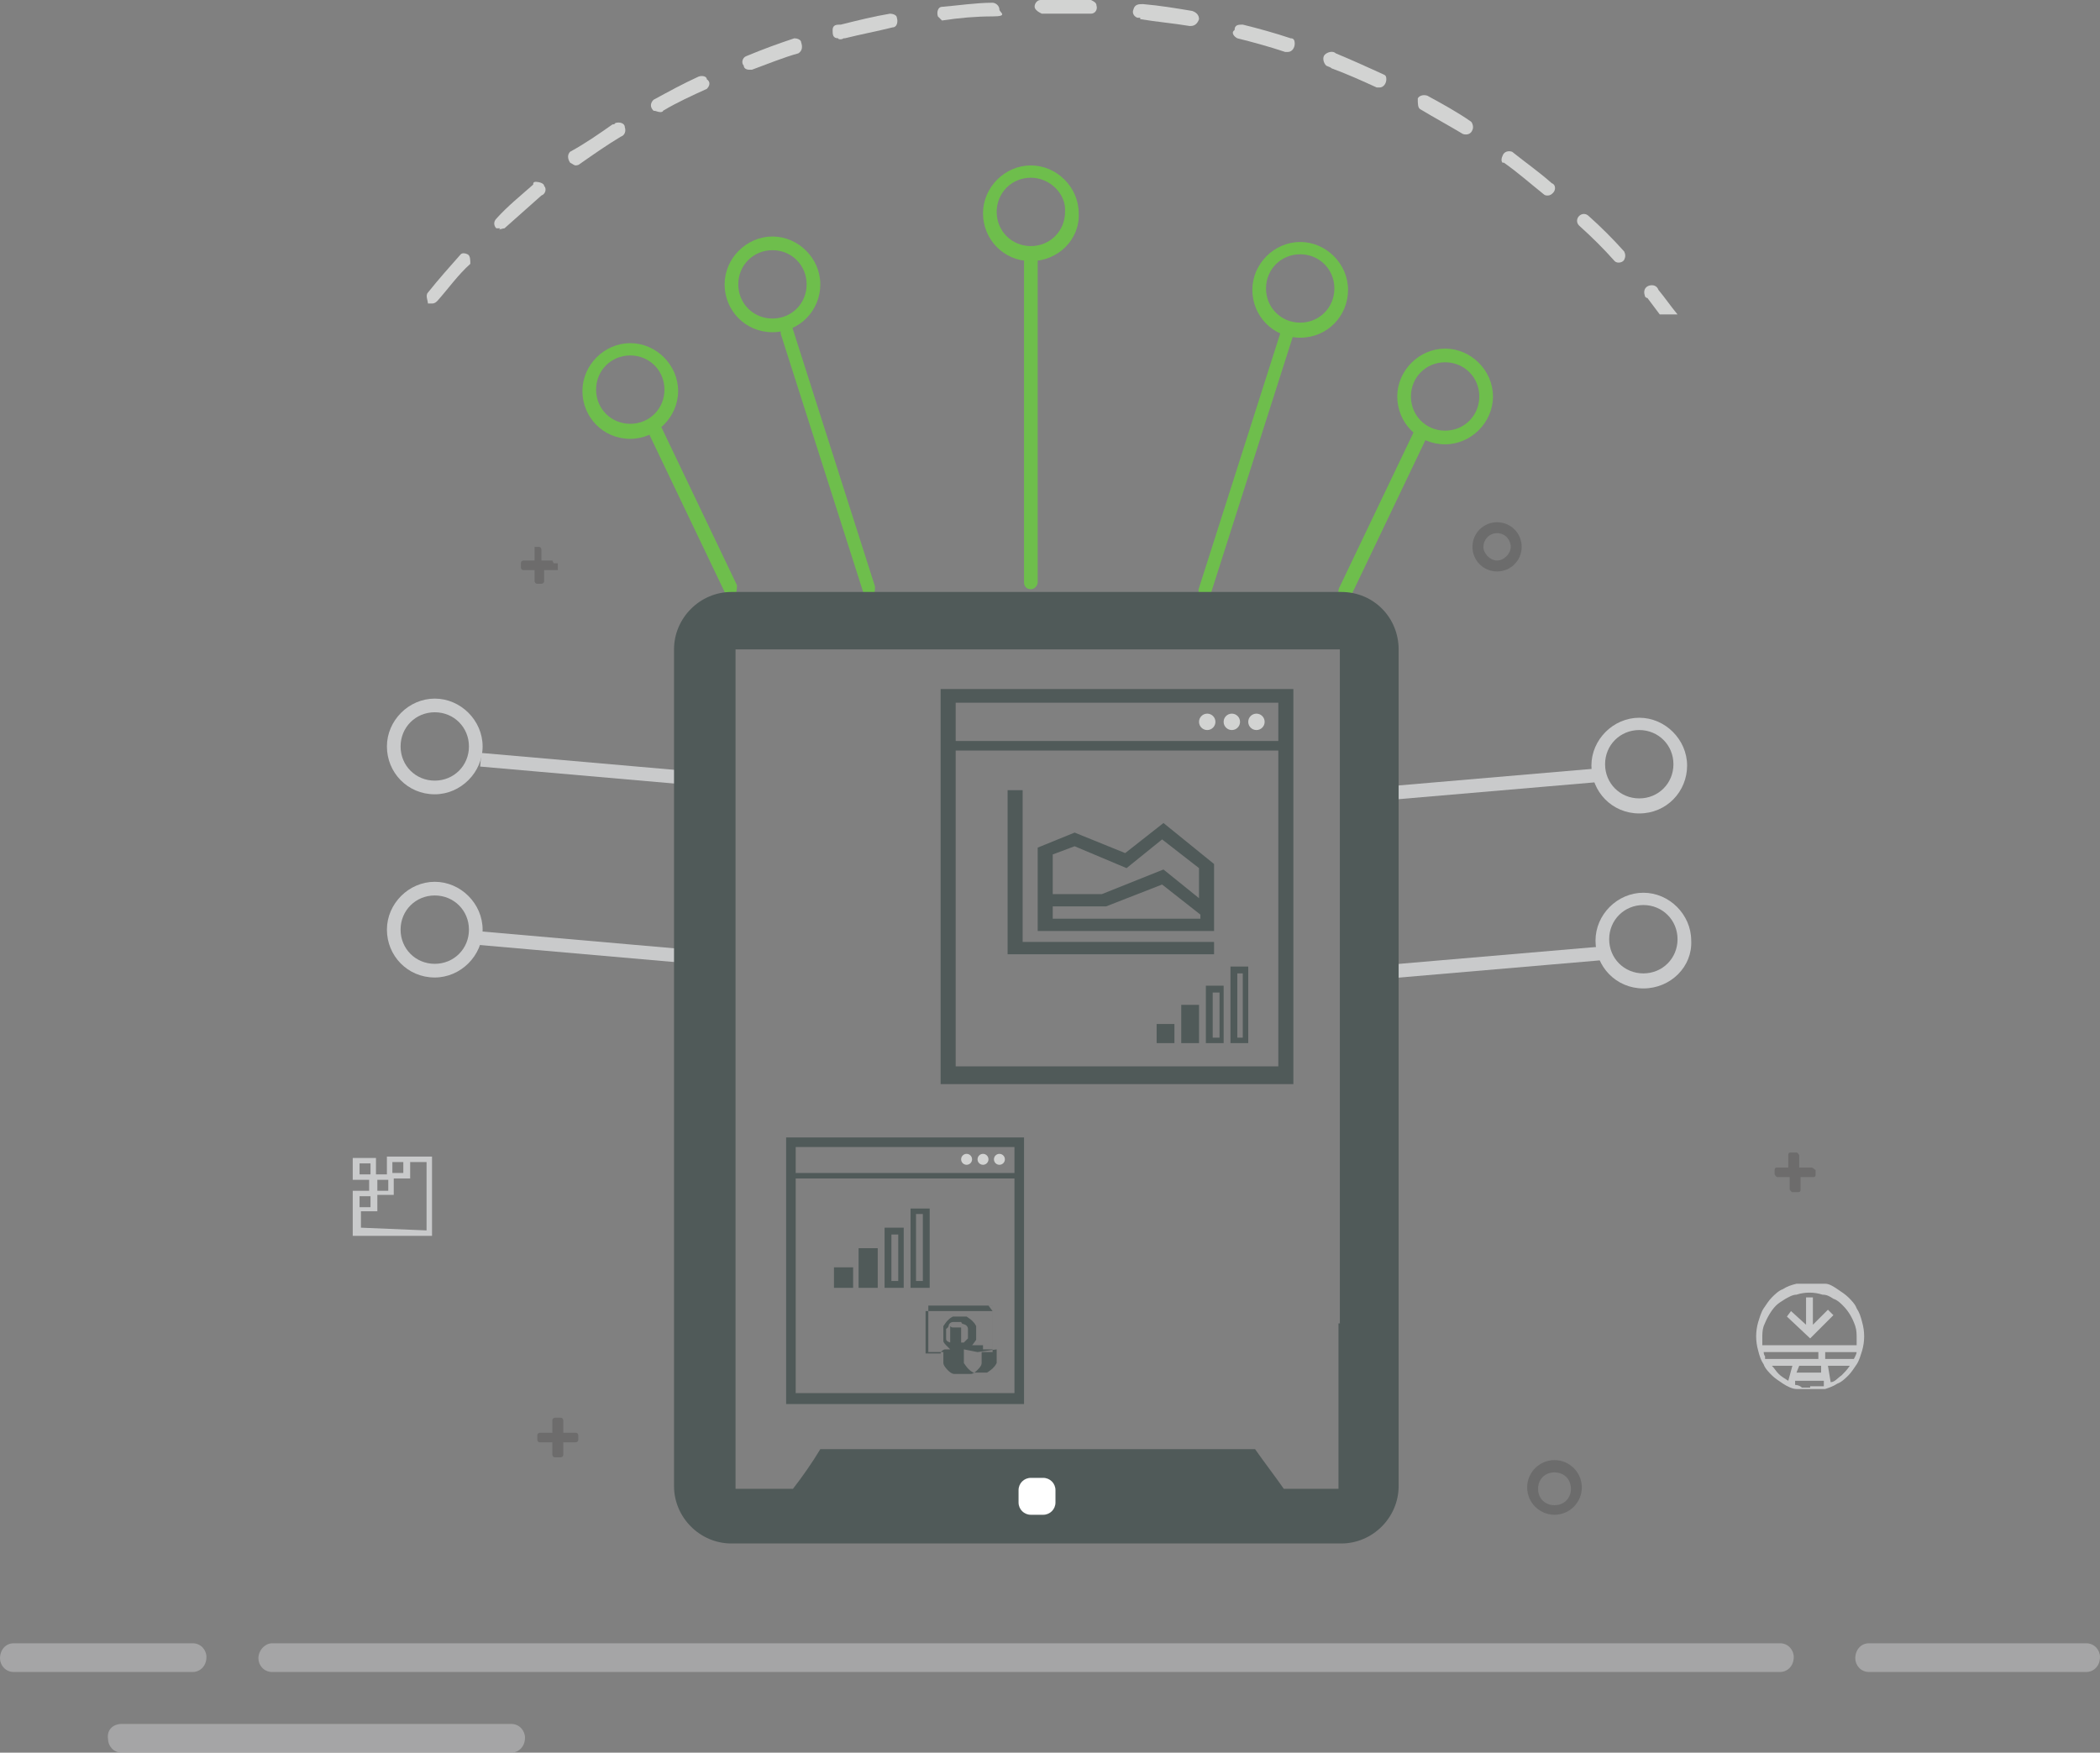 <svg xmlns="http://www.w3.org/2000/svg" id="uuid-b4c1ab57-d92c-4b4f-a0aa-ad0c2024f9c9" viewBox="0 0 153.6 128.2"><rect x="0" y="0" width="153.6" height="128.2" fill="#808080" stroke="none"/><defs><style>.uuid-b5009f8a-9050-401e-b134-3dabba727b34{fill:#c9cacb;}.uuid-033a2949-2627-4588-8272-9fd62bbfcd9d{fill:#fff;}.uuid-571a4664-7d41-468f-b817-1299b7e10bdc{opacity:.5;}.uuid-49fae801-0176-410d-9704-bcc0d7bfa762{fill:#6ebe4c;}.uuid-8f51929a-b84a-4030-8ba5-f097e4b65bb4{isolation:isolate;}.uuid-8f51929a-b84a-4030-8ba5-f097e4b65bb4,.uuid-8c5c866b-162f-44e3-aba2-bba3358529e4{fill:#211e1f;}.uuid-8f51929a-b84a-4030-8ba5-f097e4b65bb4,.uuid-29d08acb-278c-4988-a6e6-4223b85ad7ed{opacity:.2;}.uuid-2fb90d5a-6f07-4d4a-8696-3b114490780c{fill:#d2d3d2;}.uuid-9030c113-9b0c-4519-9200-26ce2969b2c4{fill:#505a59;}</style></defs><g class="uuid-571a4664-7d41-468f-b817-1299b7e10bdc"><path class="uuid-b5009f8a-9050-401e-b134-3dabba727b34" d="m19.9,120.2h110.3c.6,0,1,.5,1,1h0c0,.7-.5,1.1-1,1.1H19.9c-.6,0-1-.5-1-1h0c0-.6.5-1.1,1-1.1Z"></path></g><g class="uuid-571a4664-7d41-468f-b817-1299b7e10bdc"><path class="uuid-b5009f8a-9050-401e-b134-3dabba727b34" d="m136.7,120.2h15.9c.6,0,1,.5,1,1h0c0,.7-.5,1.1-1,1.1h-15.9c-.6,0-1-.5-1-1h0c0-.6.4-1.1,1-1.1Z"></path></g><g class="uuid-571a4664-7d41-468f-b817-1299b7e10bdc"><path class="uuid-b5009f8a-9050-401e-b134-3dabba727b34" d="m8.9,126.1h28.5c.6,0,1,.5,1,1h0c0,.7-.5,1.1-1,1.1H8.9c-.6,0-1-.5-1-1h0c-.1-.7.4-1.1,1-1.1Z"></path></g><g class="uuid-571a4664-7d41-468f-b817-1299b7e10bdc"><path class="uuid-b5009f8a-9050-401e-b134-3dabba727b34" d="m1,120.2h13.1c.6,0,1,.5,1,1h0c0,.7-.5,1.1-1,1.1H1c-.6,0-1-.5-1-1H0c0-.6.4-1.1,1-1.1Z"></path></g><path class="uuid-2fb90d5a-6f07-4d4a-8696-3b114490780c" d="m68.9,1.5h0c1.3-.2,2.5-.3,3.7-.3s.5-.3.5-.5c0-.3-.3-.5-.5-.5-1.2,0-2.5.2-3.7.3-.3,0-.4.4-.3.7,0,0,.2.2.3.3h0Z"></path><path class="uuid-2fb90d5a-6f07-4d4a-8696-3b114490780c" d="m61.8,2.8h0c1.2-.3,2.3-.5,3.5-.8.3,0,.4-.4.3-.7h0c0-.2-.3-.3-.5-.3h0c-1.2.2-2.4.5-3.6.8-.3,0-.6,0-.6.4,0,.3,0,.6.4.6,0,.1.3.1.4,0h0Z"></path><path class="uuid-2fb90d5a-6f07-4d4a-8696-3b114490780c" d="m76.2,1h.1c1.2,0,2.3,0,3.5,0h0c.3,0,.5-.3.4-.6h0c0-.2-.2-.3-.4-.4h0c-1.2,0-2.4,0-3.6,0h-.1c-.3,0-.5.4-.4.6h0c.1.2.3.3.5.4h0Z"></path><path class="uuid-2fb90d5a-6f07-4d4a-8696-3b114490780c" d="m54.8,5.1h.2c1.1-.4,2.3-.9,3.4-1.2.3-.2.3-.5.2-.8,0-.2-.3-.3-.5-.3h0c-1.2.4-2.3.8-3.5,1.3-.3.1-.4.5-.2.7h0c0,.2.2.3.4.3h0Z"></path><path class="uuid-2fb90d5a-6f07-4d4a-8696-3b114490780c" d="m36.5,16.8c0,0,.3-.1.4-.1.9-.8,1.8-1.6,2.7-2.4.3-.1.4-.5.2-.7h0c0-.2-.4-.3-.6-.3s-.2.1-.2.2h0c-.9.8-1.9,1.6-2.7,2.5-.2.2-.2.5,0,.7,0,0,.2,0,.3,0Z"></path><path class="uuid-2fb90d5a-6f07-4d4a-8696-3b114490780c" d="m48.3,8.2c0,0,.2,0,.2-.1,1-.6,2.1-1.1,3.2-1.6.2-.2.3-.5,0-.7h0c0-.2-.3-.3-.6-.2h0c-1.1.5-2.2,1.1-3.3,1.7-.2.2-.3.5,0,.8.2,0,.3.1.5.1Z"></path><path class="uuid-2fb90d5a-6f07-4d4a-8696-3b114490780c" d="m83.4,1.4c1.2.2,2.4.3,3.6.5h.1c.3,0,.5-.2.6-.5,0-.3-.2-.5-.5-.6-1.2-.2-2.4-.4-3.6-.5-.3,0-.6,0-.7.4-.1.2,0,.5.3.6,0,0,0,0,.2,0Z"></path><path class="uuid-2fb90d5a-6f07-4d4a-8696-3b114490780c" d="m42.1,12.1c0,0,.2,0,.3-.1,1-.7,2-1.4,3-2,.3-.1.4-.4.3-.7h0c0-.3-.4-.4-.7-.3,0,0,0,.1-.2.1h0c-1,.7-2,1.4-3.1,2-.2.2-.2.5,0,.8h0c.2.1.3.2.4.2h0Z"></path><path class="uuid-2fb90d5a-6f07-4d4a-8696-3b114490780c" d="m31.6,22.2c.2,0,.3-.1.4-.2.8-.9,1.5-1.9,2.4-2.7,0-.3,0-.6-.2-.7h0c-.2-.1-.4-.1-.5,0-.8.9-1.6,1.8-2.4,2.8-.2.2,0,.6,0,.8h0c0,0,0,0,.2,0Z"></path><path class="uuid-2fb90d5a-6f07-4d4a-8696-3b114490780c" d="m118.1,19.1c.2.2.6.1.7-.1h0c.1-.2.1-.4,0-.6-.8-.9-1.7-1.8-2.6-2.6-.2-.2-.5-.2-.7,0h0c-.2.2-.2.5,0,.7h0c1,.9,1.8,1.7,2.6,2.6Z"></path><path class="uuid-2fb90d5a-6f07-4d4a-8696-3b114490780c" d="m121.3,21.2c-.1-.3-.4-.4-.7-.3s-.4.4-.3.7h0c0,.1.1.2.2.2h0c.3.4.6.8.9,1.2h1.3c-.5-.6-.9-1.2-1.4-1.8Z"></path><path class="uuid-2fb90d5a-6f07-4d4a-8696-3b114490780c" d="m112.9,14.2c.1.1.2.1.3.1.2,0,.3-.1.4-.2.2-.2.2-.6-.1-.7h0c-.9-.8-1.9-1.5-2.9-2.3-.3-.1-.6,0-.7.3h0c-.1.2-.1.4,0,.5h.1c1,.7,1.9,1.5,2.9,2.3Z"></path><path class="uuid-2fb90d5a-6f07-4d4a-8696-3b114490780c" d="m97.4,5c1.1.4,2.2.9,3.3,1.4h.2c.3,0,.5-.3.5-.6s-.1-.3-.3-.4c-1.1-.5-2.2-1-3.4-1.5-.2-.2-.6-.1-.8.1h0c-.2.2-.1.6.1.8.2.1.3.1.4.2h0Z"></path><path class="uuid-2fb90d5a-6f07-4d4a-8696-3b114490780c" d="m103.9,8c1,.6,2.1,1.2,3.1,1.8.3.1.6,0,.7-.3h0c.1-.2,0-.5-.1-.6-1-.7-2.1-1.3-3.2-1.9-.3-.1-.6,0-.7.2h0c0,.4,0,.7.2.8Z"></path><path class="uuid-2fb90d5a-6f07-4d4a-8696-3b114490780c" d="m90.5,2.8c1.2.3,2.3.6,3.5,1h.2c.3,0,.5-.3.5-.6s-.1-.4-.3-.4c-1.2-.4-2.3-.7-3.5-1-.3,0-.6,0-.6.4-.3.2,0,.5.2.6h0Z"></path><path class="uuid-b5009f8a-9050-401e-b134-3dabba727b34" d="m132.4,93.9c.4,0,.7,0,1.1,0,.3,0,.6.2.9.4.3.2.6.4.8.6s.5.5.6.8c.2.3.3.6.4,1,.2.7.2,1.4,0,2.1-.1.3-.2.7-.4,1s-.4.6-.6.8c-.2.2-.5.5-.8.6-.3.2-.6.3-.9.4-.3,0-.7,0-1.1,0s-.7,0-1,0c-.3,0-.7-.2-1-.4-.3-.2-.6-.4-.8-.6s-.5-.5-.6-.8c-.2-.3-.3-.6-.4-1-.2-.7-.2-1.4,0-2.1.1-.3.2-.7.4-1s.4-.6.6-.8c.2-.2.5-.5.8-.6.3-.2.6-.3,1-.4.3,0,.6,0,1,0Zm3.4,4.5v-.5c0-.3,0-.6-.1-.9-.2-.6-.5-1.1-.9-1.5-.2-.2-.4-.4-.7-.5-.3-.2-.5-.3-.8-.3-.6-.2-1.3-.2-1.9,0-.3,0-.6.2-.8.3-.3.2-.5.3-.7.5-.4.4-.7,1-.9,1.5-.1.3-.1.6-.1.9v.5h6.9Zm-6.8.5c0,0,0,.2.1.3v.2h3.9v-.5h-4Zm2.1,1h-1.5c.2.2.3.4.5.6s.4.3.7.5l.3-1.1Zm2.6-4.1l.4.4-1.7,1.7-1.7-1.6.3-.4,1.1,1v-2h.5v2l1.1-1.1Zm-1.3,5.6c.3,0,.7,0,1,0v-.4h-2.1v.3c0,0,.3,0,.5.2h.6Zm-.8-1.5l-.2.5h1.8v-.5h-1.6Zm4-.5c0,0,.1-.2.1-.2,0,0,.1-.2.1-.3h-2.3v.5h2.1Zm-1.7,1.7c.3,0,.5-.3.8-.5.2-.2.4-.4.6-.7h-1.6l.2,1.2Z"></path><path class="uuid-b5009f8a-9050-401e-b134-3dabba727b34" d="m28.3,84.6h3.3v5.8h-5.8v-3.3h1.2v-.8h-1.2v-1.6h1.7v1.2h.8v-1.3Zm2.9,5.4v-5h-1.2v1.2h-1.2v1.2h-1.2v1.2h-1.2v1.2l4.8.2Zm-4.9-4.1h.8v-.8h-.8v.8Zm0,1.6v.8h.8v-.8h-.8Zm1.3-1.2v.8h.8v-.8h-.8Zm1.1-1.3v.8h.8v-.8h-.8Z"></path><path class="uuid-8f51929a-b84a-4030-8ba5-f097e4b65bb4" d="m109.5,41.8c-1,0-1.8-.8-1.8-1.8s.8-1.8,1.8-1.8,1.8.8,1.8,1.8-.8,1.8-1.8,1.8Zm0-2.8c-.6,0-1,.5-1,1s.5,1,1,1,1-.5,1-1-.4-1-1-1Z"></path><path class="uuid-b5009f8a-9050-401e-b134-3dabba727b34" d="m119.9,59.5c-2,0-3.5-1.6-3.5-3.5s1.6-3.5,3.5-3.5,3.5,1.6,3.5,3.5-1.5,3.5-3.5,3.5Zm0-6.1c-1.4,0-2.5,1.1-2.5,2.5s1.1,2.5,2.5,2.5,2.5-1.1,2.5-2.5-1.1-2.5-2.5-2.5Z"></path><path class="uuid-49fae801-0176-410d-9704-bcc0d7bfa762" d="m105.7,32.5c-2,0-3.5-1.6-3.5-3.5s1.6-3.5,3.5-3.5,3.5,1.6,3.5,3.5-1.6,3.5-3.5,3.5Zm0-6c-1.4,0-2.5,1.1-2.5,2.5s1.1,2.5,2.5,2.5,2.5-1.1,2.5-2.5-1.1-2.5-2.5-2.5Z"></path><path class="uuid-49fae801-0176-410d-9704-bcc0d7bfa762" d="m95.1,24.7c-2,0-3.5-1.6-3.5-3.5s1.6-3.5,3.5-3.5,3.5,1.6,3.5,3.5c0,1.9-1.5,3.5-3.5,3.5Zm0-6.1c-1.4,0-2.5,1.1-2.5,2.5s1.1,2.5,2.5,2.5,2.5-1.1,2.5-2.5c0-1.4-1.1-2.5-2.5-2.5Z"></path><path class="uuid-49fae801-0176-410d-9704-bcc0d7bfa762" d="m75.4,19.1c-2,0-3.5-1.6-3.5-3.5s1.6-3.5,3.5-3.5,3.5,1.6,3.5,3.5c.1,1.9-1.5,3.5-3.5,3.5Zm0-6.1c-1.4,0-2.5,1.1-2.5,2.5s1.1,2.5,2.5,2.5,2.5-1.1,2.5-2.5c.1-1.3-1.1-2.5-2.5-2.5Z"></path><path class="uuid-49fae801-0176-410d-9704-bcc0d7bfa762" d="m56.5,24.3c-2,0-3.5-1.6-3.5-3.5s1.6-3.5,3.5-3.5,3.5,1.6,3.5,3.5-1.5,3.5-3.5,3.5Zm0-6c-1.4,0-2.5,1.1-2.5,2.5s1.1,2.5,2.5,2.5,2.5-1.1,2.5-2.5-1.1-2.5-2.5-2.5Z"></path><path class="uuid-49fae801-0176-410d-9704-bcc0d7bfa762" d="m46.1,32.1c-2,0-3.5-1.6-3.5-3.5s1.6-3.5,3.5-3.5,3.5,1.6,3.5,3.5-1.6,3.5-3.5,3.5Zm0-6.1c-1.4,0-2.5,1.1-2.5,2.5s1.1,2.5,2.5,2.5,2.5-1.1,2.5-2.5-1.1-2.5-2.5-2.5Z"></path><path class="uuid-b5009f8a-9050-401e-b134-3dabba727b34" d="m120.2,72.3c-2,0-3.5-1.6-3.5-3.5s1.6-3.5,3.5-3.5,3.5,1.6,3.5,3.5c.1,1.9-1.5,3.5-3.5,3.5Zm0-6.1c-1.4,0-2.5,1.1-2.5,2.5s1.1,2.5,2.5,2.5,2.5-1.1,2.5-2.5-1.1-2.5-2.5-2.5Z"></path><path class="uuid-b5009f8a-9050-401e-b134-3dabba727b34" d="m31.8,71.5c-2,0-3.5-1.6-3.5-3.5s1.6-3.5,3.5-3.5,3.5,1.6,3.5,3.5-1.6,3.5-3.5,3.5Zm0-6c-1.4,0-2.5,1.1-2.5,2.5s1.1,2.5,2.5,2.5,2.5-1.1,2.5-2.5-1.1-2.5-2.5-2.5Z"></path><path class="uuid-b5009f8a-9050-401e-b134-3dabba727b34" d="m31.8,58.1c-2,0-3.5-1.6-3.5-3.5s1.6-3.5,3.5-3.5,3.5,1.6,3.5,3.5-1.6,3.5-3.5,3.5Zm0-6c-1.4,0-2.5,1.1-2.5,2.5s1.1,2.5,2.5,2.5,2.5-1.1,2.5-2.5-1.1-2.5-2.5-2.5Z"></path><path class="uuid-8f51929a-b84a-4030-8ba5-f097e4b65bb4" d="m113.7,110.8c-1.1,0-2-.9-2-2s.9-2,2-2,2,.9,2,2-.9,2-2,2Zm0-3.1c-.7,0-1.2.5-1.2,1.2s.5,1.2,1.2,1.2,1.2-.5,1.2-1.2-.5-1.2-1.2-1.2Z"></path><g class="uuid-29d08acb-278c-4988-a6e6-4223b85ad7ed"><path class="uuid-8c5c866b-162f-44e3-aba2-bba3358529e4" d="m40.4,41h-.8v-.8c0,0,0-.2-.2-.2h-.3c0,0,0,0,0,.2v.8h-.8c0,0-.2,0-.2.2v.3c0,0,0,.2.2.2h.8v.8c0,0,0,.2.2.2h.3c0,0,.2,0,.2-.2v-.8h.8c0,0,.2,0,.2,0h0v-.5c0,0-.2,0-.3,0Z"></path></g><g class="uuid-29d08acb-278c-4988-a6e6-4223b85ad7ed"><path class="uuid-8c5c866b-162f-44e3-aba2-bba3358529e4" d="m132.5,85.4h-.9v-.9c0,0-.1-.2-.2-.2h-.4c-.1,0-.2,0-.2.2v.9h-.8c-.1,0-.2,0-.2.2v.3c0,0,.1.2.2.2h.9v.9c0,0,.1.2.2.2h.4c.1,0,.2,0,.2-.2v-.9h.9c.1,0,.2,0,.2-.2v-.3c0,0-.2-.2-.3-.2h0Z"></path></g><g class="uuid-29d08acb-278c-4988-a6e6-4223b85ad7ed"><path class="uuid-8c5c866b-162f-44e3-aba2-bba3358529e4" d="m42.1,104.8h-.9v-.9c0,0,0-.2-.2-.2h-.4c0,0-.2,0-.2.2h0v.9h-.9c0,0-.2,0-.2.2h0v.3c0,0,0,.2.2.2h.9v.9c0,0,0,.2.2.2h.4c0,0,.2,0,.2-.2v-.9h.9c0,0,.2,0,.2-.2h0v-.3c0,0,0-.2-.2-.2Z"></path></g><rect class="uuid-b5009f8a-9050-401e-b134-3dabba727b34" x="42.5" y="48.3" width="1" height="15.8" transform="translate(-16.7 94.2) rotate(-85)"></rect><rect class="uuid-b5009f8a-9050-401e-b134-3dabba727b34" x="42.2" y="61.3" width="1" height="15.8" transform="translate(-29.9 105.8) rotate(-85)"></rect><rect class="uuid-b5009f8a-9050-401e-b134-3dabba727b34" x="101.1" y="56.8" width="15.8" height="1" transform="translate(-4.5 9.6) rotate(-4.9)"></rect><rect class="uuid-b5009f8a-9050-401e-b134-3dabba727b34" x="101.4" y="69.8" width="15.8" height="1" transform="translate(-5.6 9.7) rotate(-4.9)"></rect><path class="uuid-49fae801-0176-410d-9704-bcc0d7bfa762" d="m53.5,43.6c-.2,0-.4,0-.5-.3l-5.5-11.5c0-.3,0-.6.2-.7.3,0,.6,0,.7.2l5.5,11.5c0,.3,0,.6-.2.7,0,0-.2,0-.2,0Z"></path><path class="uuid-49fae801-0176-410d-9704-bcc0d7bfa762" d="m98.4,43.6q-.1,0-.2,0c-.3,0-.4-.4-.2-.7l5.5-11.5c.1-.3.4-.4.7-.2.3,0,.4.4.2.7l-5.5,11.5c0,.2-.3.3-.5.3Z"></path><path class="uuid-49fae801-0176-410d-9704-bcc0d7bfa762" d="m63.6,43.6c-.2,0-.4,0-.5-.4l-6-18.8c0-.3,0-.6.3-.6.3-.1.6.1.6.3l6,18.8c0,.3,0,.6-.3.6,0,.1,0,.1,0,.1Z"></path><path class="uuid-49fae801-0176-410d-9704-bcc0d7bfa762" d="m88.2,43.6h-.2c-.3,0-.4-.4-.3-.6l6-18.8c.1-.3.4-.4.6-.3.3.1.4.4.3.6l-6,18.8c0,.2-.2.3-.4.3Z"></path><path class="uuid-49fae801-0176-410d-9704-bcc0d7bfa762" d="m75.4,43.1c-.3,0-.5-.2-.5-.5v-23.5c0-.3.2-.5.5-.5s.5.2.5.5v23.5c0,.2-.2.5-.5.5Z"></path><circle class="uuid-2fb90d5a-6f07-4d4a-8696-3b114490780c" cx="91.9" cy="52.8" r=".6"></circle><circle class="uuid-2fb90d5a-6f07-4d4a-8696-3b114490780c" cx="90.1" cy="52.8" r=".6"></circle><circle class="uuid-2fb90d5a-6f07-4d4a-8696-3b114490780c" cx="88.3" cy="52.8" r=".6"></circle><path class="uuid-9030c113-9b0c-4519-9200-26ce2969b2c4" d="m74.8,68.9h14v.9h-15.1v-12h1.1v11.1Zm14-5.7v4.9h-12.9v-6.1l2.7-1.1,3.7,1.5,2.8-2.2,3.7,3Zm-10.2-1.3l-1.6.6v2.9h3.6l4.5-1.8,2.6,2.1v-2.2l-2.7-2.1-2.6,2.1-3.8-1.6Zm-1.6,5.3h10.8v-.3l-2.8-2.2-4.1,1.6h-3.9v.9Z"></path><path class="uuid-9030c113-9b0c-4519-9200-26ce2969b2c4" d="m84.6,76.3v-1.4h1.3v1.4h-1.3Zm1.8,0v-2.8h1.3v2.8h-1.3Zm1.8,0v-4.2h1.3v4.2h-1.3Zm.5-3.7v3.3h.5v-3.3h-.5Zm1.3-1.9h1.3v5.6h-1.3v-5.6Zm.9,5.2v-4.7h-.4v4.7h.4Z"></path><path class="uuid-9030c113-9b0c-4519-9200-26ce2969b2c4" d="m68.8,50.4h25.8v28.9h-25.8v-28.9Zm24.7,1h-23.6v2.8h23.6v-2.8Zm-23.6,26.6h23.6v-23.1h-23.6v23.1Z"></path><circle class="uuid-2fb90d5a-6f07-4d4a-8696-3b114490780c" cx="73.1" cy="84.8" r=".4"></circle><circle class="uuid-2fb90d5a-6f07-4d4a-8696-3b114490780c" cx="71.9" cy="84.8" r=".4"></circle><circle class="uuid-2fb90d5a-6f07-4d4a-8696-3b114490780c" cx="70.7" cy="84.8" r=".4"></circle><path class="uuid-9030c113-9b0c-4519-9200-26ce2969b2c4" d="m61,94.2v-1.5h1.4v1.5h-1.4Zm1.8,0v-2.9h1.4v2.9h-1.4Zm1.9,0v-4.4h1.4v4.4h-1.4Zm.5-3.9v3.4h.5v-3.4h-.5Zm1.4-1.9h1.4v5.8h-1.4v-5.8Zm.9,5.3v-4.9h-.5v4.9h.5Z"></path><path class="uuid-9030c113-9b0c-4519-9200-26ce2969b2c4" d="m57.5,83.2h17.4v19.5h-17.4v-19.5Zm16.7.7h-16v1.9h16v-1.9Zm-16,18h16v-15.7h-16v15.7Z"></path><path class="uuid-9030c113-9b0c-4519-9200-26ce2969b2c4" d="m98.1,43.3h-44.6c-2.3,0-4.2,1.9-4.2,4.2v61.2c0,2.3,1.9,4.2,4.2,4.2h44.6c2.3,0,4.2-1.9,4.2-4.2v-61.2c0-2.3-1.8-4.2-4.2-4.2Zm-.2,53.5v12.1h-4c-.7-1-1.4-1.9-2.1-2.9h-31.8c-.6,1-1.3,2-2,2.9h-4.2v-61.4h44.2v49.3h-.1Z"></path><path class="uuid-033a2949-2627-4588-8272-9fd62bbfcd9d" d="m76.3,110.8h-.9c-.5,0-.9-.4-.9-.9v-.9c0-.5.4-.9.9-.9h.9c.5,0,.9.4.9.9v.9c0,.5-.4.9-.9.9Z"></path><path class="uuid-9030c113-9b0c-4519-9200-26ce2969b2c4" d="m72.6,95.5h0s0,0,0,0,0,0,0,0h0v3.2h0c0,0,0,.2,0,.2s0,0,0,0h-.8v.2c0,.2,0,.4,0,.6s-.2.4-.3.5-.3.3-.5.3c-.2,0-.4,0-.6,0s-.4,0-.6,0-.4-.2-.5-.3c0,0-.3-.3-.3-.5,0-.2,0-.4,0-.6v-.2h-1.1s0,0,0,0,0,0,0,0h0v-3.2h0c0,0,0-.2,0-.2s0,0,0,0h4.8Zm0,.4h-4.9v3.1h1.1c0,0,0-.2.3-.3,0,0,.2,0,.4,0h0c0,0-.2-.2-.3-.3,0,0-.2-.2-.2-.3,0,0,0-.2,0-.3v-.3c0-.2,0-.3,0-.5,0,0,.2-.3.3-.4s.2-.2.4-.3c0,0,.3,0,.5,0s.3,0,.5,0c0,0,.3.2.4.3s.2.2.3.4c0,0,0,.3,0,.5s0,.3,0,.5c0,0-.2.3-.3.4,0,0,.2,0,.4,0s.2,0,.4,0,0,0,0,0,0,0,0,0h0v.3h0c0,0,.7,0,.7,0v-3.2h-.3Zm-2.1,2.3l.3-.3c0,0,0-.3,0-.4s0-.2,0-.3c0,0,0-.2-.2-.3s-.2,0-.3-.2c0,0-.2,0-.3,0s-.2,0-.3,0c0,0-.2,0-.3.2,0,0,0,.2-.2.3,0,0,0,.2,0,.3s0,.3,0,.4,0,.2.3.3v-.9c0,0,0,0,0-.2s0,0,.2,0h.4c0,0,0,0,.2,0,0,0,0,0,0,.2v.9h0Zm1,.7h0c0,0,0,0,0,0l-1-.2h0v.2s0,0,0,0h0s0,0,0,0h0v-1.4s0,0,0,0,0,0,0,0c0,0,0,0,0,0s0,0,0,0v1.9s0,0,0,0h0c0,0,0,0,0,0h0v-.5h0s0,0,0,0,0,0,0,0h0v.3c0,.2,0,.3,0,.5,0,0,.2.3.3.4s.2.2.4.3c0,0,.3,0,.5,0s.3,0,.5,0c0,0,.3-.2.4-.3s.2-.2.3-.4c0,0,0-.3,0-.5v-.5h0Z"></path></svg>